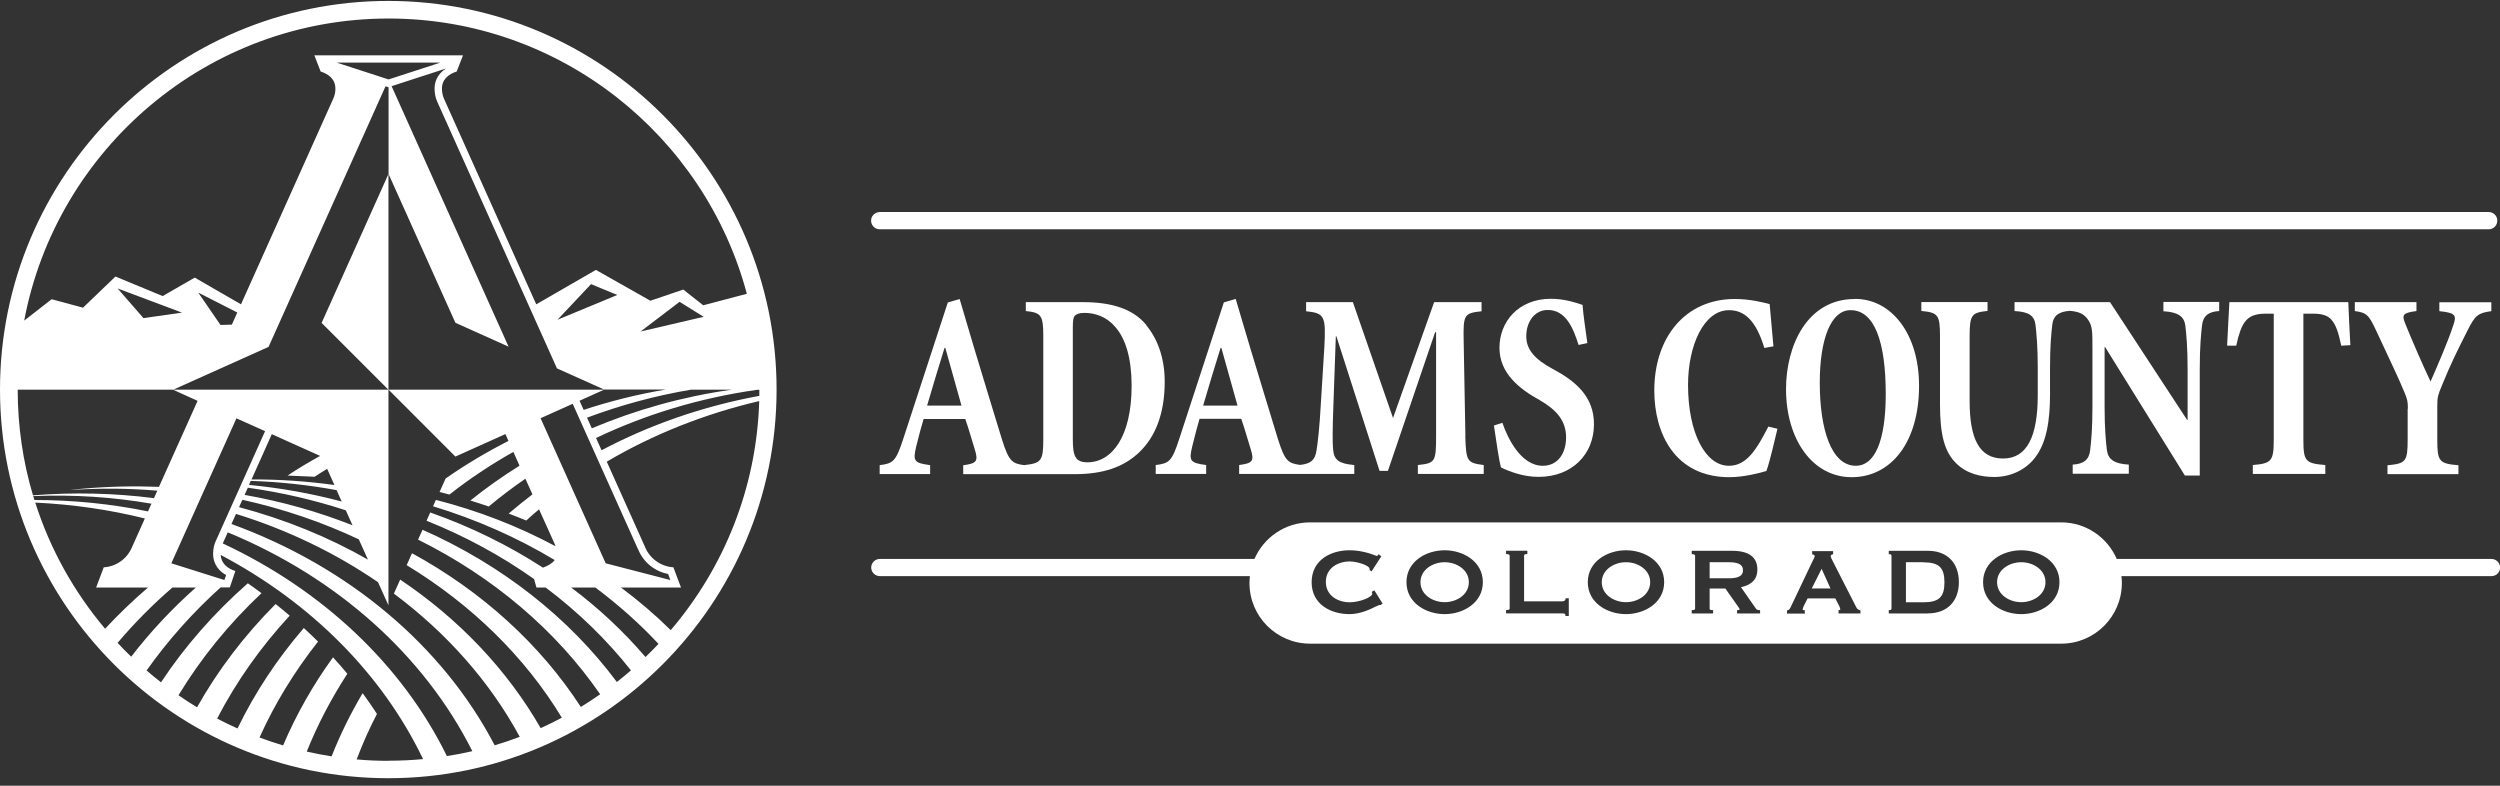 <svg width="280" height="88" viewBox="0 0 280 88" fill="none" xmlns="http://www.w3.org/2000/svg">
<rect x="0" y="0" width="280" height="88" fill="#333333" stroke="none"/>
<g clip-path="url(#clip0_3518_5439)">
<path d="M128.382 36.394C126.851 34.521 124.335 33.84 121.309 33.84H114.892V34.837C116.618 35.02 116.849 35.287 116.849 37.695V49.2C116.849 51.633 116.618 51.876 114.71 52.095C113.361 51.913 112.997 51.694 112.207 49.176C111.247 46.111 110.202 42.56 109.12 39.033L107.479 33.487L106.155 33.877L101.148 49.2C100.333 51.694 100.017 51.913 98.523 52.095V53.092H104.174V52.095C102.363 51.852 102.229 51.645 102.618 49.991C102.898 48.848 103.274 47.461 103.445 46.926H108.111C108.427 47.802 108.901 49.456 109.156 50.271C109.606 51.681 109.387 51.9 107.88 52.107V53.105H120.41C123.46 53.105 125.842 52.35 127.616 50.636C129.342 48.982 130.448 46.415 130.448 42.742C130.448 39.97 129.573 37.866 128.382 36.418M103.833 45.43C104.49 43.205 105.11 41.125 105.79 38.96H105.875L107.686 45.43H103.846H103.833ZM121.795 51.779C120.41 51.779 120.155 51.061 120.155 49.127V36.637C120.155 35.762 120.24 35.47 120.434 35.312C120.604 35.166 120.92 35.044 121.455 35.044C122.646 35.044 123.946 35.47 124.906 36.613C126.061 37.914 126.741 40.103 126.741 43.205C126.741 48.921 124.53 51.779 121.795 51.779Z" fill="white"/>
<path d="M164.123 48.775L163.929 38.085C163.868 35.227 164.014 35.069 165.934 34.862V33.84H160.623L156.018 46.817L151.521 33.84H146.283V34.862C148.349 35.069 148.519 35.373 148.325 38.924L147.936 45.188C147.79 47.9 147.596 49.554 147.45 50.454C147.28 51.536 146.83 51.925 145.627 52.071C144.278 51.889 143.913 51.67 143.123 49.152C142.163 46.075 141.118 42.524 140.037 39.009L138.396 33.476L137.071 33.865L132.064 49.189C131.25 51.694 130.934 51.901 129.439 52.083V53.081H135.09V52.083C133.28 51.84 133.134 51.633 133.535 49.979C133.814 48.836 134.179 47.45 134.349 46.902H139.016C139.332 47.778 139.806 49.432 140.061 50.247C140.511 51.658 140.292 51.877 138.785 52.083V53.081H151.679V52.083C149.978 51.937 149.419 51.536 149.309 50.368C149.224 49.529 149.248 48.021 149.334 45.552L149.613 37.659H149.674L154.511 52.74H155.446L160.733 37.209H160.842V48.775C160.842 51.731 160.757 51.877 158.801 52.083V53.081H166.177V52.083C164.318 51.84 164.196 51.718 164.111 48.775M134.75 45.431C135.406 43.205 136.026 41.125 136.707 38.961H136.792L138.603 45.431H134.762H134.75Z" fill="white"/>
<path d="M168.28 47.389C168.839 49.019 170.321 52.169 172.8 52.169C174.441 52.169 175.401 50.819 175.401 48.983C175.401 47.146 174.356 45.918 172.46 44.823C170.163 43.558 167.939 41.807 167.939 38.949C167.939 36.091 170.005 33.464 173.712 33.464C175.122 33.464 176.398 33.853 177.248 34.157C177.333 35.3 177.528 36.565 177.783 38.426L176.799 38.633C176.203 36.76 175.389 34.717 173.347 34.717C171.901 34.717 170.941 36.006 170.941 37.672C170.941 39.204 171.986 40.287 173.882 41.308C176.483 42.695 178.524 44.41 178.524 47.511C178.524 50.916 176.033 53.409 172.327 53.409C171.476 53.409 170.601 53.264 169.896 53.044C169.191 52.838 168.596 52.595 168.11 52.351C167.879 51.536 167.599 49.518 167.32 47.657L168.28 47.353V47.389Z" fill="white"/>
<path d="M197.604 38.96C196.644 35.798 195.319 34.74 193.642 34.74C190.847 34.74 189.061 38.656 189.061 43.107C189.061 48.495 191.005 52.168 193.642 52.168C195.623 52.168 196.729 50.356 198.054 47.778L199.075 48.021C198.759 49.286 198.26 51.596 197.835 52.752C197.154 52.959 195.319 53.445 193.703 53.445C187.542 53.445 185.281 48.483 185.281 43.752C185.281 37.732 188.793 33.487 194.299 33.487C196 33.487 197.519 33.877 198.2 34.059C198.37 35.895 198.479 37.136 198.625 38.79L197.604 38.972V38.96Z" fill="white"/>
<path d="M207.752 33.476C211.847 33.476 214.934 37.392 214.934 43.205C214.934 49.59 211.762 53.445 207.387 53.445C203.012 53.445 200.035 49.225 200.035 43.57C200.035 38.754 202.38 33.488 207.728 33.488H207.752V33.476ZM207.242 34.74C205.09 34.74 203.814 37.927 203.814 42.865C203.814 48.046 205.09 52.168 207.861 52.168C209.952 52.168 211.203 49.432 211.203 44.129C211.203 38.255 209.927 34.74 207.278 34.74H207.254H207.242Z" fill="white"/>
<path d="M269.682 45.76C269.682 45.005 269.622 44.738 269.342 44.045C268.613 42.269 267.677 40.372 266.146 37.064C265.295 35.227 265.04 35.02 263.74 34.838V33.841H270.643V34.838C269.063 35.045 268.978 35.264 269.427 36.346C270.302 38.487 271.299 40.773 272.222 42.731C272.927 41.102 274.143 38.365 274.762 36.444C275.163 35.325 275.042 35.033 273.207 34.85V33.853H279.028V34.85C277.533 35.057 277.217 35.3 276.342 37.052C275.358 39.01 274.507 40.664 273.462 43.254C273.061 44.251 272.976 44.422 272.976 45.48V49.214C272.976 51.682 273.17 51.926 275.346 52.108V53.105H267.398V52.108C269.464 51.926 269.658 51.682 269.658 49.214V45.784L269.682 45.76Z" fill="white"/>
<path d="M261.078 33.841H249.691C249.63 35.239 249.509 36.942 249.436 38.718H250.457C250.736 37.368 251.076 36.516 251.417 36.066C251.818 35.519 252.462 35.13 253.701 35.13H254.661V49.226C254.661 51.658 254.406 51.901 252.316 52.084V53.081H260.434V52.084C258.198 51.901 257.979 51.658 257.979 49.226V35.13H259.085C260.045 35.13 260.786 35.337 261.175 35.884C261.601 36.37 261.905 37.21 262.221 38.718L263.241 38.657C263.144 36.991 263.059 35.13 263.01 33.841H261.09H261.078Z" fill="white"/>
<path d="M242.302 33.841V34.862C243.919 34.947 244.623 35.434 244.757 36.456C244.867 37.392 245.012 38.864 245.012 41.333V47.024H244.952L236.323 33.841H225.629V34.838C227.269 34.923 227.84 35.373 227.974 36.37C228.084 37.331 228.229 38.754 228.229 41.187V44.251C228.229 48.861 227.038 51.354 224.353 51.354C221.667 51.354 220.597 49.128 220.597 44.884V37.684C220.597 35.239 220.828 35.008 222.603 34.826V33.829H215.189V34.826C217.061 35.008 217.28 35.252 217.28 37.684V45.297C217.28 48.703 217.79 50.624 219.09 51.889C220.281 53.069 221.861 53.421 223.356 53.421C225.143 53.421 226.807 52.667 227.877 51.317C229.238 49.603 229.603 47.073 229.603 44.117V41.162C229.603 38.669 229.748 37.307 229.858 36.346C229.967 35.349 230.599 34.899 231.814 34.814C232.835 34.899 233.431 35.142 233.905 35.872C234.354 36.565 234.354 37.137 234.354 39.119V45.589C234.354 48.022 234.209 49.505 234.099 50.405C233.99 51.488 233.37 51.974 232.143 52.035V53.057H238.426V52.035C236.809 51.95 236.104 51.463 235.971 50.405C235.861 49.505 235.715 48.022 235.715 45.589V38.876H235.776L244.709 53.263H246.373V41.308C246.373 38.839 246.519 37.368 246.629 36.431C246.738 35.41 247.334 34.899 248.549 34.838V33.816H242.278L242.302 33.841Z" fill="white"/>
<path d="M278.736 23.746H98.571C98.097 23.746 97.648 24.075 97.575 24.549C97.478 25.157 97.939 25.68 98.523 25.68H278.736C279.271 25.68 279.708 25.242 279.696 24.695C279.696 24.172 279.259 23.746 278.736 23.746Z" fill="white"/>
<path d="M215.42 62.969H213.464V67.457H215.42C217.158 67.457 217.778 66.873 217.778 65.219C217.778 63.565 217.158 62.981 215.42 62.981" fill="white"/>
<path d="M182.109 62.969C180.773 62.969 179.399 63.808 179.399 65.207C179.399 66.605 180.773 67.444 182.109 67.444C183.446 67.444 184.82 66.605 184.82 65.207C184.82 63.808 183.446 62.969 182.109 62.969Z" fill="white"/>
<path d="M193.667 62.969H191.479V64.769H193.667C195.052 64.769 195.21 64.258 195.21 63.869C195.21 63.48 195.052 62.969 193.667 62.969Z" fill="white"/>
<path d="M202.915 65.911H205.017C204.945 65.741 204.118 63.929 204.021 63.71C203.912 63.929 203 65.741 202.915 65.911Z" fill="white"/>
<path d="M161.802 62.969C160.465 62.969 159.092 63.808 159.092 65.207C159.092 66.605 160.465 67.444 161.802 67.444C163.139 67.444 164.512 66.605 164.512 65.207C164.512 63.808 163.139 62.969 161.802 62.969Z" fill="white"/>
<path d="M279.04 62.603H237.076C236.031 60.195 233.637 58.505 230.854 58.505H146.733C143.938 58.505 141.543 60.195 140.498 62.603H98.535C98 62.603 97.575 63.041 97.575 63.564C97.575 64.087 98.012 64.525 98.535 64.525H139.988C139.964 64.78 139.939 65.036 139.939 65.291C139.939 69.049 142.977 72.09 146.733 72.09H230.854C234.609 72.09 237.648 69.049 237.648 65.291C237.648 65.036 237.635 64.78 237.599 64.525H279.052C279.587 64.525 280.012 64.087 280.012 63.564C280.012 63.041 279.575 62.603 279.052 62.603M154.778 67.638C154.778 67.638 154.668 67.748 154.632 67.76H154.486L154.134 67.906C153.575 68.186 152.408 68.782 151.144 68.782C149.03 68.782 146.903 67.675 146.903 65.206C146.903 62.737 149.03 61.63 151.144 61.63C151.849 61.63 152.554 61.74 153.32 61.959L154.049 62.214L154.231 62.275C154.231 62.275 154.316 62.202 154.34 62.166L154.401 62.068L154.705 62.312L153.611 64.002L153.429 63.868L153.405 63.844V63.82C153.405 63.82 153.38 63.698 153.38 63.661C153.319 63.333 152.031 62.883 151.168 62.883C149.88 62.883 148.495 63.601 148.495 65.17C148.495 66.739 149.88 67.456 151.168 67.456C152.25 67.456 153.696 66.897 153.696 66.483L153.66 66.362L153.635 66.288L153.927 66.118L154.851 67.602L154.814 67.638H154.778ZM161.802 68.782C159.724 68.782 157.524 67.529 157.524 65.206C157.524 62.883 159.724 61.63 161.802 61.63C163.88 61.63 166.08 62.883 166.08 65.206C166.08 67.529 163.868 68.782 161.802 68.782ZM175.693 68.989H175.328V68.915C175.328 68.745 175.255 68.697 174.951 68.697H168.681V68.32H168.754C169.082 68.32 169.082 68.21 169.082 68.149V62.226C169.082 62.226 169.082 62.056 168.754 62.056H168.681V61.679H171.063V62.056H170.99C170.698 62.056 170.698 62.178 170.698 62.226V67.347H174.964C175.194 67.347 175.34 67.237 175.34 67.079V67.006H175.705V68.964L175.693 68.989ZM182.109 68.782C180.031 68.782 177.832 67.529 177.832 65.206C177.832 62.883 180.031 61.63 182.109 61.63C184.188 61.63 186.387 62.883 186.387 65.206C186.387 67.529 184.175 68.782 182.109 68.782ZM197.13 68.709H194.554V68.332H194.627C194.773 68.332 194.846 68.271 194.846 68.259C194.846 68.198 194.773 68.101 194.651 67.918C194.651 67.918 193.278 65.972 193.241 65.912H191.479V68.161C191.479 68.234 191.479 68.332 191.795 68.332H191.868V68.709H189.474V68.332H189.547C189.851 68.332 189.851 68.21 189.851 68.161V62.239C189.851 62.239 189.851 62.068 189.547 62.068H189.474V61.691H193.995C195.879 61.691 196.826 62.397 196.826 63.795C196.826 64.853 196.207 65.51 194.991 65.766C195.247 66.13 196.668 68.174 196.668 68.174C196.766 68.32 196.924 68.332 197.057 68.332H197.13V68.709ZM208.347 68.709H205.917V68.332H205.977C205.977 68.332 206.123 68.295 206.123 68.247L206.026 67.942C206.026 67.942 205.589 67.079 205.552 67.018H202.453C202.405 67.128 202.004 67.906 202.004 67.906L201.882 68.271C201.882 68.271 201.955 68.344 202.064 68.344H202.137V68.721H200.144V68.356H200.205C200.387 68.332 200.497 68.137 200.606 67.894C200.606 67.894 203.012 62.822 203.024 62.81L203.049 62.762C203.146 62.579 203.243 62.385 203.243 62.287C203.243 62.251 203.243 62.141 203.012 62.093H202.964V61.728H205.309V62.081H205.26C205.102 62.129 205.042 62.178 205.042 62.287C205.042 62.397 205.102 62.518 205.212 62.737L207.922 68.052C208.007 68.21 208.116 68.283 208.323 68.356H208.372V68.721L208.347 68.709ZM215.943 68.709H211.543V68.332H211.616C211.774 68.332 211.847 68.271 211.847 68.161V62.239C211.847 62.129 211.774 62.068 211.616 62.068H211.543V61.691H215.943C218.07 61.691 219.394 63.029 219.394 65.194C219.394 67.359 218.07 68.697 215.943 68.697M226.382 68.782C224.304 68.782 222.104 67.529 222.104 65.206C222.104 62.883 224.304 61.63 226.382 61.63C228.46 61.63 230.66 62.883 230.66 65.206C230.66 67.529 228.46 68.782 226.382 68.782Z" fill="white"/>
<path d="M226.382 62.969C225.045 62.969 223.672 63.808 223.672 65.207C223.672 66.605 225.045 67.444 226.382 67.444C227.719 67.444 229.092 66.605 229.092 65.207C229.092 63.808 227.719 62.969 226.382 62.969Z" fill="white"/>
<path d="M43.495 0.104C19.505 0.104 0 19.636 0 43.631C0 67.626 19.505 87.159 43.495 87.159C67.484 87.159 86.977 67.626 86.977 43.631C86.977 19.636 67.472 0.104 43.495 0.104ZM43.519 2.074C62.708 2.074 78.908 15.172 83.648 32.904L78.762 34.193L76.526 32.43L72.844 33.683L66.743 30.229L60.059 34.084L49.729 11.061C49.559 10.672 49.498 10.295 49.498 9.93C49.498 8.836 50.3 8.288 51.151 8.009L51.856 6.197H35.207L35.911 8.009C36.774 8.288 37.564 8.836 37.564 9.93C37.564 10.295 37.504 10.672 37.321 11.061L26.991 34.084L24.208 32.478L21.814 31.092L18.217 33.16L12.931 30.971L9.297 34.461L5.785 33.512L2.71 35.908C6.332 16.68 23.248 2.074 43.519 2.074ZM65.746 46.781C69.441 45.395 73.342 44.324 77.401 43.643H81.958C76.417 44.422 71.154 45.917 66.281 47.973L65.746 46.781ZM71.483 61.545C72.054 62.968 73.33 64.002 74.825 64.282C74.91 64.501 74.958 64.623 75.08 64.963L67.837 63.09L60.545 46.842L64.142 45.224C68.201 54.248 71.471 61.545 71.471 61.545H71.483ZM71.75 37.124L76.113 33.804L78.811 35.483L71.762 37.124H71.75ZM69.137 33.038L62.441 35.811L66.196 31.822L69.137 33.038ZM49.328 7.011L43.519 8.897L37.71 7.011H49.328ZM26.578 34.996L25.971 36.358L24.694 36.395L22.203 32.77L26.59 35.008L26.578 34.996ZM20.417 35.008L16.066 35.629L13.174 32.308L20.404 35.02L20.417 35.008ZM3.719 55.562C8.312 55.379 12.663 55.671 16.965 56.413L16.576 57.277C12.481 56.438 8.215 56 3.852 56C3.804 55.854 3.767 55.708 3.719 55.562ZM11.764 70.412C8.3 66.301 5.615 61.521 3.95 56.292C8.179 56.486 12.287 57.094 16.224 58.067L14.802 61.242C14.28 62.531 13.064 63.455 11.618 63.54L10.767 65.802H16.576C14.875 67.262 13.271 68.806 11.764 70.424V70.412ZM13.174 71.993C15.033 69.803 17.087 67.724 19.311 65.802H21.936C19.25 68.186 16.832 70.776 14.693 73.549C14.17 73.051 13.66 72.528 13.174 72.005V71.993ZM35.255 53.385C35.717 53.081 36.167 52.789 36.641 52.509L37.455 54.321C34.429 53.908 31.318 53.677 28.17 53.701L30.443 48.63L35.851 51.062C34.599 51.755 33.371 52.485 32.205 53.263C33.177 53.3 34.417 53.361 35.267 53.397L35.255 53.385ZM38.719 57.131L39.484 58.833C35.668 57.325 31.609 56.17 27.392 55.428L27.757 54.625C31.549 55.148 35.219 56.012 38.731 57.155L38.719 57.131ZM40.189 60.414L41.21 62.677C36.799 60.159 31.95 58.177 26.773 56.802L27.149 55.975C31.755 56.997 36.13 58.493 40.201 60.414H40.189ZM27.891 54.309L28.085 53.859C31.366 53.969 34.587 54.321 37.698 54.893L38.269 56.17C34.927 55.282 31.451 54.65 27.878 54.309H27.891ZM24.172 60.573C23.965 61.035 23.868 61.521 23.868 62.044C23.868 62.664 24.087 63.722 25.326 64.404C25.241 64.671 25.217 64.72 25.132 64.963L19.189 63.09L26.481 46.854L29.689 48.289L24.184 60.56L24.172 60.573ZM43.519 85.213C42.316 85.213 41.125 85.164 39.946 85.055C40.602 83.315 41.356 81.613 42.219 79.959C41.721 79.18 41.174 78.402 40.615 77.636C39.266 79.91 38.099 82.282 37.139 84.714C36.203 84.568 35.279 84.386 34.356 84.179C35.571 81.15 37.102 78.232 38.901 75.459C38.391 74.838 37.856 74.23 37.297 73.622C35.049 76.724 33.177 80.032 31.707 83.486C30.807 83.218 29.932 82.926 29.069 82.598C30.771 78.803 32.983 75.203 35.62 71.859C35.097 71.348 34.575 70.837 34.028 70.339C31.038 73.805 28.547 77.575 26.602 81.588C25.825 81.236 25.071 80.871 24.318 80.482C26.457 76.347 29.191 72.479 32.448 68.952C31.938 68.514 31.403 68.076 30.868 67.651C27.38 71.153 24.415 75.045 22.069 79.217C21.365 78.791 20.672 78.341 19.991 77.867C22.507 73.72 25.63 69.876 29.288 66.435C28.79 66.058 28.279 65.693 27.757 65.328C23.977 68.648 20.708 72.382 18.035 76.419C17.488 75.994 16.941 75.544 16.418 75.094C18.788 71.749 21.559 68.624 24.707 65.79H25.74L26.359 63.954C25.533 63.686 24.779 63.163 24.719 62.154C34.83 67.493 42.826 75.507 47.384 85.018C46.12 85.14 44.832 85.2 43.543 85.2L43.519 85.213ZM50.057 84.69C45.075 74.522 36.167 66.106 24.95 60.864L25.509 59.624C37.746 64.671 47.517 73.403 52.901 84.13C51.965 84.349 51.017 84.531 50.069 84.677L50.057 84.69ZM69.088 76.383C63.729 69.183 56.219 63.273 47.323 59.332L46.825 60.439C55.234 64.61 62.271 70.594 67.217 77.757C66.512 78.256 65.783 78.73 65.054 79.18C60.509 72.175 53.995 66.252 46.144 61.959L45.549 63.297C52.804 67.712 58.795 73.561 62.927 80.384C62.149 80.798 61.359 81.187 60.557 81.552C56.814 75.033 51.418 69.341 44.819 64.914L44.115 66.483C50.033 70.898 54.87 76.347 58.212 82.525C57.288 82.877 56.352 83.194 55.404 83.473C49.596 72.345 39.035 63.455 25.922 58.688L26.432 57.556C32.241 59.356 37.601 61.959 42.34 65.206L43.507 67.797V43.631V19.49L36.021 36.164L43.495 43.643H19.372L22.13 44.896L17.804 54.528C14.996 54.419 12.153 54.479 9.26 54.735C8.786 54.771 8.312 54.82 7.839 54.881C11.156 54.662 14.425 54.686 17.622 54.954L17.245 55.793C12.87 55.233 8.325 55.112 3.694 55.477C2.576 51.719 1.981 47.754 1.981 43.643H19.408L30.078 38.851L43.179 9.663L43.519 9.772V19.49L51.005 36.151L56.96 38.827L43.859 9.651L49.96 7.668C48.866 8.361 48.672 9.334 48.672 9.93C48.672 10.453 48.769 10.94 48.976 11.402C48.976 11.402 56.134 27.358 62.38 41.259L67.667 43.631H74.557C71.385 44.166 68.323 44.932 65.37 45.905L64.908 44.884L67.667 43.643H43.519L51.005 51.135L56.608 48.617L56.948 49.384C54.481 50.636 52.123 52.047 49.911 53.592L49.231 55.1C49.596 55.197 49.972 55.294 50.337 55.392C52.561 53.64 54.955 52.047 57.495 50.612L58.188 52.157C56.255 53.361 54.42 54.662 52.682 56.06C53.375 56.267 54.056 56.498 54.736 56.729C56.049 55.635 57.41 54.601 58.844 53.616L59.634 55.367C58.722 56.073 57.835 56.778 56.972 57.52C57.641 57.775 58.297 58.031 58.941 58.298C59.415 57.873 59.889 57.447 60.375 57.046L62.113 60.901C62.149 60.986 62.21 61.169 62.21 61.169H62.198C58.066 58.955 53.582 57.204 48.818 55.987L48.502 56.705C53.387 58.189 57.957 60.22 62.125 62.725C61.846 63.114 61.335 63.382 60.812 63.577C56.96 61.083 52.719 58.992 48.186 57.398L47.773 58.323C52.123 60.062 56.158 62.263 59.816 64.853L60.083 65.802H61.116C64.738 68.526 67.958 71.652 70.668 75.082C70.158 75.532 69.623 75.957 69.088 76.383ZM72.297 73.586C69.854 70.74 67.071 68.125 63.972 65.802H66.682C69.246 67.724 71.616 69.828 73.755 72.114C73.281 72.613 72.795 73.112 72.297 73.586ZM75.129 70.582C73.403 68.879 71.543 67.286 69.55 65.802H76.271L75.42 63.54C73.974 63.443 72.759 62.531 72.236 61.242L67.958 51.706C73.099 48.678 78.847 46.367 85.033 44.92C84.741 54.686 81.059 63.613 75.129 70.57V70.582ZM85.045 44.336C78.689 45.504 72.734 47.596 67.375 50.429L66.755 49.055C72.273 46.428 78.349 44.568 84.814 43.655H85.045C85.045 43.886 85.045 44.117 85.045 44.349V44.336Z" fill="white"/>
</g>
<defs>
<clipPath id="clip0_3518_5439">
<rect width="280" height="87.067" fill="white" transform="translate(0 0.104)"/>
</clipPath>
</defs>
</svg>

